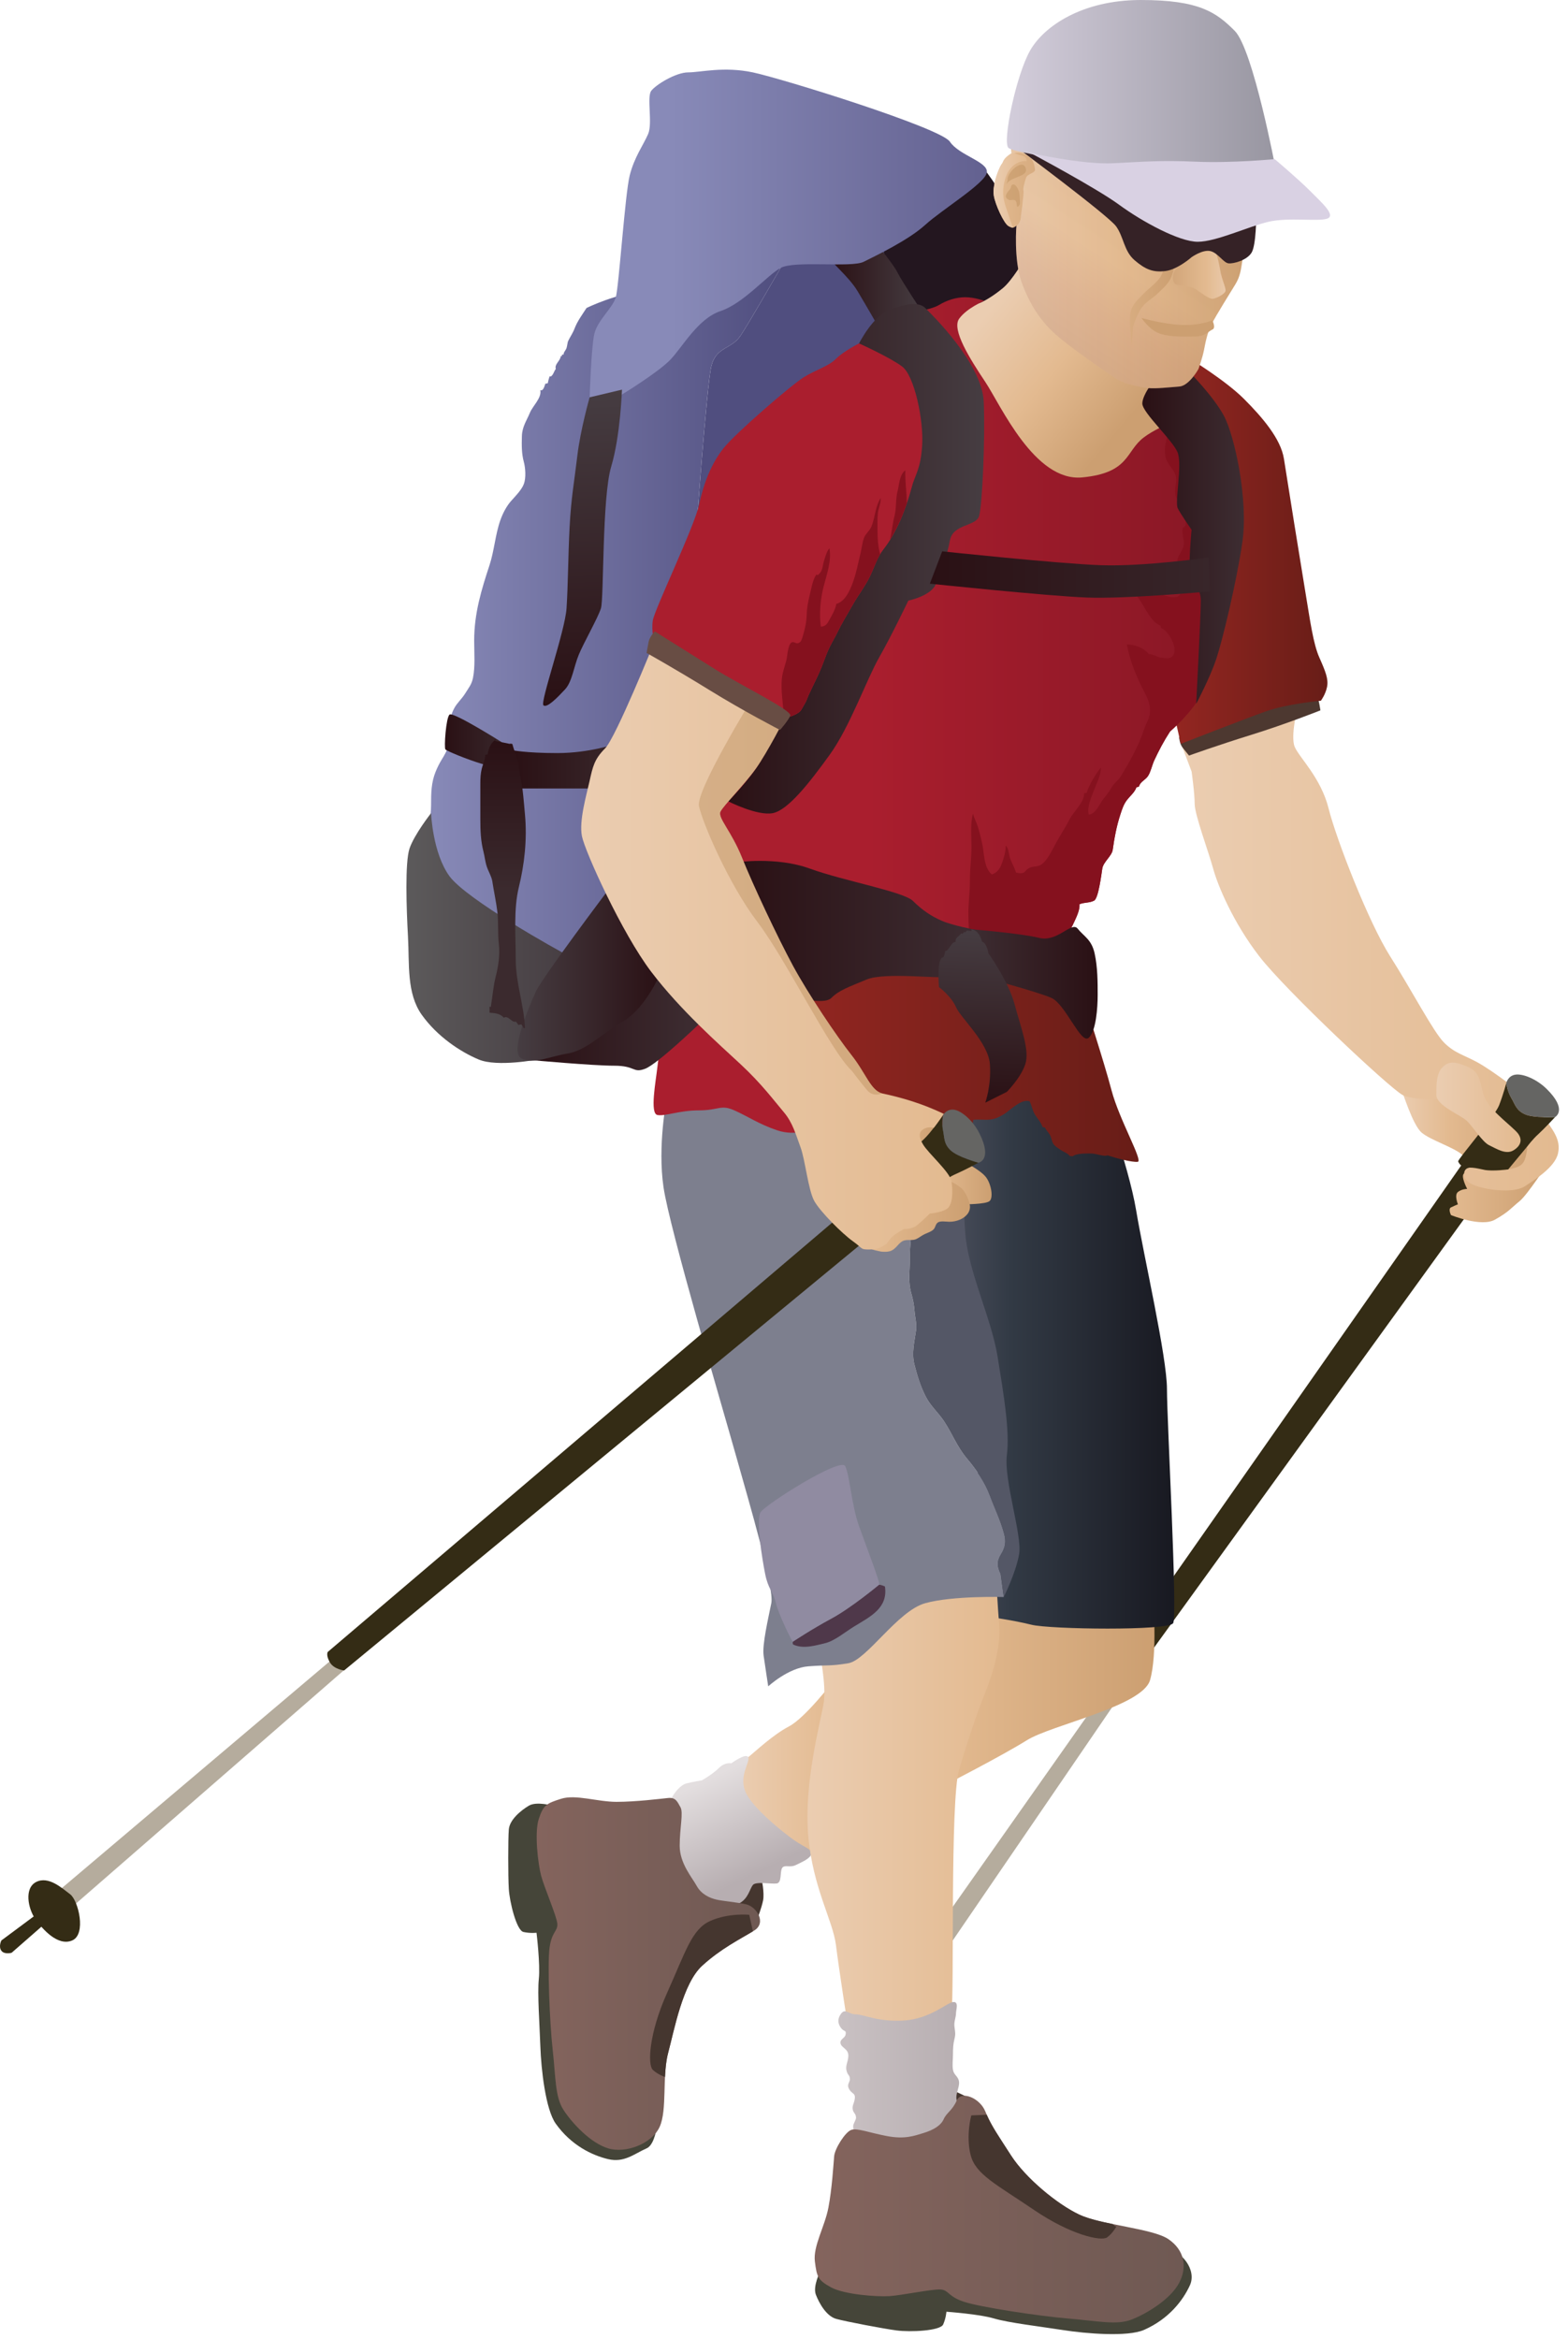 
        <svg xmlns:rdf="http://www.w3.org/1999/02/22-rdf-syntax-ns#" xmlns="http://www.w3.org/2000/svg" xmlns:cc="http://creativecommons.org/ns#" xmlns:xlink="http://www.w3.org/1999/xlink" xmlns:dc="http://purl.org/dc/elements/1.1/" x="0px" y="0px" width="336" height="501" viewBox="0 0 336 501" xml:space="preserve">
            <title>Hiker: overnight</title>
            <desc xmlns:ian_image_library="https://ian.umces.edu/media-library/">
                <ian_image_library:title>Hiker: overnight</ian_image_library:title>
                <ian_image_library:descr>Illustration of a hiker with an overnight pack and trekking poles.</ian_image_library:descr>
                <ian_image_library:scene>
                    <ian_image_library:contains>recreation, outdoors, hiker, hike, hiking, walking, trek, trekking, travel, backpack, backpacking, human, person, people, man, male</ian_image_library:contains>
                    <ian_image_library:when>2012-02-15</ian_image_library:when>
                </ian_image_library:scene>
            </desc>
            
<defs>
</defs>
<path fill="#342C15" d="M7.99,409.952l-7.697,5.718c0,0-0.66,1.319,0,2.2c0.66,0.88,2.199,0.439,2.199,0.439l7.038-6.157
	L7.99,409.952z"/>
<path fill="#B5AC9D" d="M71.99,354.75l-60.041,50.804c0,0-0.44,0.881,0.66,1.979c1.1,1.1,2.419,1.32,2.419,1.32l59.381-51.685
	L71.99,354.75z"/>
<path fill="#342C15" d="M7.771,403.133c2.639-1.319,5.498,1.319,7.258,2.64c1.76,1.319,3.52,8.577,0.44,9.896
	c-3.079,1.319-6.377-2.42-7.917-4.618S5.131,404.453,7.771,403.133z"/>
<path fill="#B5AC9D" d="M236.193,362.984l-43.686,62.021c0,0-0.197,0.928,1.098,1.688c1.294,0.759,2.579,0.644,2.579,0.644
	l42.855-62.682L236.193,362.984z"/>
<path fill="#342C15" d="M313.496,249.114L234.25,362.27c0,0-0.25,0.723,0.943,1.946c1.197,1.222,3.304,0.893,3.304,0.893
	l80.906-111.835l-4.087-2.877L313.496,249.114z"/>
<linearGradient id="ian_symbols_515c5e8877733284d9b7c5b60df6b31a" gradientUnits="userSpaceOnUse" x1="310.635" y1="255.611" x2="331.546" y2="255.611">
	<stop  offset="0" style="stop-color:#E3BA90"/>
	<stop  offset="1" style="stop-color:#CC9F71"/>
</linearGradient>
<path fill="url(#ian_symbols_515c5e8877733284d9b7c5b60df6b31a)" d="M331.546,249.402c0,0-4.288,6.598-5.938,7.917c-1.649,1.319-2.31,2.309-5.278,3.958
	c-2.97,1.649-9.402-0.99-9.402-0.99s-0.66-1.319,0-1.649c0.659-0.33,1.484-0.66,1.484-0.66s-0.825-1.979,0-2.639
	s1.979-0.66,1.979-0.66s-1.484-2.804-0.66-3.299c0.825-0.495,3.959,0.66,3.959,0.66l7.918-0.33L331.546,249.402z"/>
<linearGradient id="ian_symbols_914b6096ad1b1b24d520294ad014aebf" gradientUnits="userSpaceOnUse" x1="300.206" y1="242.474" x2="329.401" y2="242.474">
	<stop  offset="0" style="stop-color:#EBCDB1"/>
	<stop  offset="0.345" style="stop-color:#E3BA90"/>
	<stop  offset="1" style="stop-color:#CC9F71"/>
</linearGradient>
<path fill="url(#ian_symbols_914b6096ad1b1b24d520294ad014aebf)" d="M300.206,233.237c0.33,0.495,2.474,7.752,4.453,9.402s6.928,3.134,8.742,4.784
	s5.114,4.783,5.114,4.783l9.401-1.154l1.484-5.773l-13.855-12.536L300.206,233.237z"/>
<linearGradient id="ian_symbols_15b5d2ade87d30e4b512529b8daffb23" gradientUnits="userSpaceOnUse" x1="253.392" y1="203.217" x2="334.001" y2="203.217">
	<stop  offset="0" style="stop-color:#EBCDB1"/>
	<stop  offset="1" style="stop-color:#E3BA90"/>
</linearGradient>
<path fill="url(#ian_symbols_15b5d2ade87d30e4b512529b8daffb23)" d="M278.103,151.422c0,0-1.649,6.268-0.659,8.577c0.989,2.31,5.608,6.598,7.258,13.196
	c1.649,6.598,8.577,24.412,13.195,31.67c4.619,7.258,9.237,16.165,11.547,18.474c2.309,2.309,4.288,2.639,7.258,4.289
	c2.969,1.649,10.886,7.258,13.525,10.887c2.639,3.629,4.289,5.608,3.629,8.577c-0.66,2.969-5.058,5.664-7.037,6.983
	c-1.979,1.319-5.994,0.988-8.248,0.549s-5.004-1.264-4.839-3.244c0.109-1.314,1.319-1.649,3.629-0.99
	c2.31,0.66,5.608,0.33,7.588-0.33s1.979-2.309,2.31-3.959c0.329-1.649-11.547-10.886-11.547-10.886s-12.206,0.989-15.175-0.66
	c-2.97-1.649-25.072-22.433-30.681-29.69s-8.907-15.175-9.896-18.804c-0.99-3.629-3.959-11.546-3.959-13.855
	c0-2.31-0.66-6.928-0.66-6.928l-1.948-5.161L278.103,151.422z"/>
<path fill="#342C15" d="M312.468,248.797c-0.165-0.439,7.852-9.628,8.771-12.035c0.919-2.407,1.527-4.708,1.527-4.708
	s0.257,1.771,1.068,3.121c0.811,1.35,1.03,2.669,2.949,3.523c1.919,0.853,6.473,0.573,6.473,0.573s-2.379,2.559-3.621,3.681
	s-2.274,2.522-2.274,2.522l-4.171,5.027c0,0-3.299,0.439-5.059,0.109c-0.88-0.165-3.08-0.77-3.958-0.33
	C313.018,249.787,312.633,249.237,312.468,248.797z"/>
<linearGradient id="ian_symbols_7093bac4625c81a4d5ec12bb271b638c" gradientUnits="userSpaceOnUse" x1="307.794" y1="237.2" x2="325.835" y2="237.2">
	<stop  offset="0" style="stop-color:#EBCDB1"/>
	<stop  offset="1" style="stop-color:#E3BA90"/>
</linearGradient>
<path fill="url(#ian_symbols_7093bac4625c81a4d5ec12bb271b638c)" d="M307.794,234.556c0,2.31,5.278,4.289,6.598,5.608c1.319,1.32,3.299,4.509,4.729,5.169
	c1.429,0.66,3.518,2.089,5.167,1.099s1.979-2.309,0.99-3.629c-0.99-1.319-5.608-4.619-6.928-7.258
	c-1.32-2.639-0.66-5.608-3.629-6.928c-2.97-1.32-4.289-1.32-5.608,0S307.794,232.247,307.794,234.556z"/>
<path fill="#656563" d="M331.433,233.271c-2.179-2.145-5.057-3.272-6.633-3.076c-1.716,0.215-2.034,1.86-2.034,1.86
	s0.257,1.771,1.068,3.121c0.811,1.35,1.03,2.669,2.949,3.523c1.919,0.853,6.473,0.573,6.473,0.573S335.99,237.755,331.433,233.271z"
	/>
<path fill="#4D3830" d="M252.662,157.914c0,0,0.107,1.402,0.729,2.204c0.624,0.803,1.399,1.735,1.399,1.735
	s5.761-2.087,13.331-4.439c7.575-2.354,14.823-5.246,14.823-5.246s-0.319-2.373-0.813-3.325c-0.495-0.951-10.873,3.426-16.246,5.064
	C260.516,155.543,252.662,157.914,252.662,157.914z"/>
<linearGradient id="ian_symbols_d423580a127b980411e55654e3f5c081" gradientUnits="userSpaceOnUse" x1="251.052" y1="118.103" x2="284.455" y2="118.103">
	<stop  offset="0" style="stop-color:#942621"/>
	<stop  offset="1" style="stop-color:#681D17"/>
</linearGradient>
<path fill="url(#ian_symbols_d423580a127b980411e55654e3f5c081)" d="M255.01,76.866c0,0,7.588,4.619,11.547,8.577c3.959,3.959,7.917,8.578,8.577,12.866
	s3.629,22.763,4.618,28.701c0.99,5.938,1.649,10.886,2.97,13.855c1.319,2.969,1.979,4.619,1.649,6.268s-1.319,2.969-1.319,2.969
	s-7.258,0.66-11.877,2.309c-4.618,1.649-18.145,6.928-18.145,6.928l-1.649-7.258l6.269-29.69l-3.299-30.021l-3.299-12.536
	L255.01,76.866z"/>
<path fill="#23161F" d="M211.464,36.948c0,0,1.979,2.639,3.299,4.948c1.319,2.31,4.948,7.588,4.948,7.588s0.484,13.049-3.299,14.845
	s-17.814,6.268-17.814,6.268l-10.887-18.474L211.464,36.948z"/>
<linearGradient id="ian_symbols_2e0d913936f82f74b57594d112ad0d60" gradientUnits="userSpaceOnUse" x1="209.662" y1="69.173" x2="238.693" y2="93.586">
	<stop  offset="0" style="stop-color:#EBCDB1"/>
	<stop  offset="0.497" style="stop-color:#E3BA90"/>
	<stop  offset="1" style="stop-color:#CC9F71"/>
</linearGradient>
<path fill="url(#ian_symbols_2e0d913936f82f74b57594d112ad0d60)" d="M210.145,64.825c0.989-0.44,2.804-1.485,4.783-3.134s4.453-5.938,4.453-5.938l30.351,22.763
	c0,0-4.948,5.608-3.299,9.237s5.113,4.948,5.113,4.948l-13.03,12.536c0,0-16.165-2.639-17.155-1.979
	c-0.989,0.66-19.134-29.361-19.134-29.361l1.979-7.587C204.206,66.309,209.154,65.265,210.145,64.825z"/>
<path fill="#504E7F" d="M167.258,57.402c0,0-6.598,11.546-8.577,14.516c-1.979,2.969-5.278,2.309-6.269,6.598
	c-0.989,4.289-3.299,36.289-3.299,36.289l42.557-43.546l-2.639-20.124l-21.443,2.639L167.258,57.402"/>
<linearGradient id="ian_symbols_18dcafad7e73c4e431ef158acf65f4ce" gradientUnits="userSpaceOnUse" x1="177.797" y1="61.196" x2="197.938" y2="61.196">
	<stop  offset="0" style="stop-color:#2A1014"/>
	<stop  offset="1" style="stop-color:#463D42"/>
</linearGradient>
<path fill="url(#ian_symbols_18dcafad7e73c4e431ef158acf65f4ce)" d="M177.814,55.093c-0.33,0.66,3.959,3.958,5.938,7.257c1.979,3.299,4.619,7.918,4.619,7.918
	l9.566-2.969c0,0-4.618-6.928-5.607-8.907c-0.99-1.979-4.619-6.268-4.619-6.268L177.814,55.093z"/>
<path fill="#45362F" d="M163.188,402.364c0,0,0.66,3.08,0.33,4.729s-1.209,3.849-1.209,3.849l-6.269-2.089
	c0,0,2.419-3.079,3.188-4.398C160,403.134,163.188,402.364,163.188,402.364z"/>
<path fill="#45362F" d="M199.094,447.43c0,0,3.138-0.273,4.733,0.259s3.669,1.678,3.669,1.678l-2.85,5.96
	c0,0-2.755-2.782-3.969-3.709C199.464,450.69,199.094,447.43,199.094,447.43z"/>
<linearGradient id="ian_symbols_5827ea23f13b0d74d9c99dc3c8af6c97" gradientUnits="userSpaceOnUse" x1="158.572" y1="378.803" x2="178.474" y2="378.803">
	<stop  offset="0" style="stop-color:#EBCDB1"/>
	<stop  offset="1" style="stop-color:#E3BA90"/>
</linearGradient>
<path fill="url(#ian_symbols_5827ea23f13b0d74d9c99dc3c8af6c97)" d="M160.33,376.412c1.649-1.319,5.278-4.783,8.742-6.598s9.401-9.567,9.401-9.567l-2.144,35.299
	l-3.629,1.814c0,0-11.052-5.938-13.031-9.566S158.681,377.732,160.33,376.412z"/>
<path fill="#342C15" d="M189.883,430.073l-5.794,7.209c0,0-0.295,1.392,0.535,2.054c0.829,0.66,2.159-0.126,2.159-0.126l5.072-7.459
	L189.883,430.073z"/>
<linearGradient id="ian_symbols_4c958063af6b51f4258e74cbd2f235b9" gradientUnits="userSpaceOnUse" x1="202.557" y1="362.391" x2="247.387" y2="362.391">
	<stop  offset="0" style="stop-color:#E3BA90"/>
	<stop  offset="1" style="stop-color:#CC9F71"/>
</linearGradient>
<path fill="url(#ian_symbols_4c958063af6b51f4258e74cbd2f235b9)" d="M247.093,342.432c0,0,0.989,11.877-0.66,17.485c-1.649,5.607-21.113,9.566-26.392,12.865
	s-17.484,9.567-17.484,9.567l8.577-38.598L247.093,342.432z"/>
<linearGradient id="ian_symbols_4e37b77e39a0325429cf57e19a5e972d" gradientUnits="userSpaceOnUse" x1="150.928" y1="381.451" x2="160.825" y2="401.905">
	<stop  offset="0" style="stop-color:#E3DEDF"/>
	<stop  offset="1" style="stop-color:#B7AEB1"/>
</linearGradient>
<path fill="url(#ian_symbols_4e37b77e39a0325429cf57e19a5e972d)" d="M143.835,385.319c0.66-1.319,1.979-2.969,3.299-3.299s3.299-0.66,3.299-0.66s2.31-1.319,3.629-2.639
	s2.64-0.989,2.64-0.989s3.134-2.31,3.629-1.32c0.494,0.99-1.979,3.794-0.66,7.258s8.412,9.072,10.557,10.557s3.959,1.979,3.629,2.97
	c-0.33,0.989-1.979,1.649-3.299,2.309c-1.319,0.66-2.475-0.165-2.969,0.66c-0.495,0.824,0,3.134-1.155,3.299
	c-1.154,0.165-4.453-0.495-5.113,0.33c-0.659,0.824-0.989,2.969-2.969,3.959c-1.979,0.989-6.269-0.33-6.269-0.33l-8.907-9.897
	C143.175,397.525,143.175,386.638,143.835,385.319z"/>
<path fill="#454539" d="M118.433,386.803c0,0-3.464-0.989-5.114,0c-1.649,0.99-4.124,2.97-4.289,5.114
	c-0.165,2.144-0.165,9.896,0,12.7c0.165,2.805,1.649,8.907,3.134,9.237c1.484,0.33,2.804,0.165,2.804,0.165s0.825,6.763,0.495,9.896
	c-0.33,3.135,0.165,9.732,0.33,14.516c0.165,4.784,1.108,13.428,3.299,16.495c3.299,4.618,7.752,6.763,11.217,7.588
	c3.464,0.824,5.607-1.155,8.247-2.31c2.639-1.154,2.639-9.567,2.639-9.567L118.433,386.803z"/>
<linearGradient id="ian_symbols_508e6b2ea3da24b4d9e2823e288bab57" gradientUnits="userSpaceOnUse" x1="115.006" y1="422.761" x2="162.865" y2="422.761">
	<stop  offset="0" style="stop-color:#84645D"/>
	<stop  offset="1" style="stop-color:#6F5953"/>
</linearGradient>
<path fill="url(#ian_symbols_508e6b2ea3da24b4d9e2823e288bab57)" d="M145.814,387.133c-0.66-1.154-0.99-2.145-2.64-1.979s-6.928,0.825-11.051,0.825
	c-4.124,0-8.743-1.649-11.876-0.66c-3.134,0.99-3.794,1.319-4.784,4.289c-0.99,2.969-0.165,9.731,0.495,12.206
	c0.66,2.475,3.299,8.577,3.464,10.227c0.165,1.649-1.155,1.649-1.65,5.113c-0.495,3.464,0,16,0.66,21.938
	c0.66,5.938,0.495,10.062,2.309,12.866c1.814,2.804,5.773,7.093,9.567,8.247c3.793,1.154,9.401-0.989,11.051-4.618
	s0.495-10.887,1.814-15.835c1.32-4.949,3.135-14.846,7.258-18.64c4.124-3.794,8.577-5.938,11.217-7.588
	c2.639-1.649,0.495-5.113-1.814-5.607c-2.31-0.495-4.783-0.66-6.269-0.99c-1.484-0.33-3.299-1.154-4.288-2.969
	c-0.99-1.814-3.629-4.784-3.629-8.577C145.649,391.587,146.475,388.289,145.814,387.133z"/>
<linearGradient id="ian_symbols_e14262ca99c3de34e926256025348471" gradientUnits="userSpaceOnUse" x1="202.887" y1="290.721" x2="251.628" y2="290.721">
	<stop  offset="0" style="stop-color:#4A4E5C"/>
	<stop  offset="0.279" style="stop-color:#323A45"/>
	<stop  offset="0.994" style="stop-color:#181921"/>
</linearGradient>
<path fill="url(#ian_symbols_e14262ca99c3de34e926256025348471)" d="M212.123,346.391c0,0,4.949,0.66,8.908,1.649c3.958,0.99,29.36,1.32,30.35-0.33
	c0.99-1.649-1.319-43.216-1.319-50.144c0-6.928-4.948-28.371-6.598-38.268c-1.649-9.896-7.918-26.721-7.918-26.721l-32.659,4.618
	L212.123,346.391z"/>
<path fill="#342C15" d="M188.02,423.762c2.142-1.874,5.452-0.105,7.416,0.697c1.964,0.806,5.371,7.15,2.816,9.132
	c-2.554,1.98-6.541-0.708-8.513-2.385C187.768,429.528,185.877,425.636,188.02,423.762z"/>
<linearGradient id="ian_symbols_4af4c0f1b34f84b441e062b2f18bfa6a" gradientUnits="userSpaceOnUse" x1="173.025" y1="386.148" x2="214.153" y2="386.148">
	<stop  offset="0" style="stop-color:#EBCDB1"/>
	<stop  offset="1" style="stop-color:#E3BA90"/>
</linearGradient>
<path fill="url(#ian_symbols_4af4c0f1b34f84b441e062b2f18bfa6a)" d="M175.505,353.319c0,0,1.649,7.588,0.99,11.547c-0.66,3.959-4.289,17.154-3.3,28.371
	c0.99,11.216,5.278,18.145,5.938,23.423s2.31,15.835,2.31,15.835l11.876,1.979c0,0,9.895,0.329,10.557-3.3
	s-0.33-45.525,1.649-52.123c1.979-6.599,3.629-11.547,5.608-16.495s3.299-10.227,2.969-14.516
	c-0.329-4.288-0.659-10.227-0.659-10.227l-20.784,1.979L175.505,353.319z"/>
<linearGradient id="ian_symbols_4664ea488bce7514ad2daf33a70f8432" gradientUnits="userSpaceOnUse" x1="179.65" y1="444.616" x2="205.856" y2="444.616">
	<stop  offset="0" style="stop-color:#C9C1C3"/>
	<stop  offset="1" style="stop-color:#B7AEB1"/>
</linearGradient>
<path fill="url(#ian_symbols_4664ea488bce7514ad2daf33a70f8432)" d="M205.855,450.968c-2.056-1.349,0.032-3.677-0.396-5.287c-0.268-1.001-1.064-1.214-1.252-2.302
	c-0.178-1.029-0.001-2.251-0.001-3.298c0-1.212,0.046-2.231,0.319-3.308c0.284-1.105,0.138-1.527,0.003-2.622
	c-0.141-1.141,0.331-1.939,0.335-2.978c0.003-0.662,0.662-2.474-0.657-2.309s-4.948,3.629-10.557,3.958
	c-5.608,0.33-8.577-1.319-10.227-1.319s-2.31-1.484-3.299,0c-0.732,1.099-0.539,2.028,0.066,2.878
	c0.674,0.943,1.23,0.384,1.001,1.493c-0.135,0.656-1.045,0.91-1.091,1.559c-0.091,1.252,1.755,1.294,1.689,2.994
	c-0.056,1.435-0.807,2.107-0.265,3.53c0.244,0.637,0.567,0.572,0.593,1.42c0.02,0.597-0.631,1.1-0.279,1.896
	c0.657,1.487,1.674,0.871,1.254,2.705c-0.149,0.654-0.532,1.206-0.346,1.995c0.168,0.712,0.651,0.76,0.69,1.651
	c0.02,0.418-0.571,1.293-0.602,1.705c-0.061,0.834,0.246,1.431,0.257,2.235c0,0,7.588,3.629,14.516,2.64
	S205.855,450.968,205.855,450.968z"/>
<path fill="#454539" d="M175.785,486.519c0,0-1.656,3.21-0.959,5.022s2.246,4.627,4.395,5.205c2.149,0.577,10.03,2.083,12.91,2.464
	c2.883,0.383,9.366,0.108,9.979-1.284c0.613-1.396,0.693-2.724,0.693-2.724s7.03,0.502,10.153,1.435
	c3.125,0.932,9.924,1.726,14.818,2.492c4.895,0.766,13.858,1.517,17.388-0.04c5.313-2.344,8.329-6.303,9.816-9.545
	c1.488-3.243-1.619-7.565-5.907-8.226C246.209,480.878,175.785,486.519,175.785,486.519z"/>
<linearGradient id="ian_symbols_39c703092db86c5471b009868342f106" gradientUnits="userSpaceOnUse" x1="174.57" y1="473.219" x2="253.645" y2="473.219">
	<stop  offset="0" style="stop-color:#84645D"/>
	<stop  offset="1" style="stop-color:#6F5953"/>
</linearGradient>
<path fill="url(#ian_symbols_39c703092db86c5471b009868342f106)" d="M182.433,456.247c-1.299,0.424-3.544,3.996-3.686,5.648c-0.142,1.653-0.461,6.965-1.234,11.016
	c-0.773,4.052-3.315,8.268-2.896,11.538c0.419,3.271,0.63,3.982,3.462,5.53c2.834,1.549,9.862,2.052,12.502,1.883
	c2.639-0.168,9.339-1.576,11.046-1.419c1.709,0.159,1.462,1.455,4.89,2.613c3.429,1.158,16.267,3.104,22.426,3.608
	c6.16,0.504,10.321,1.466,13.514,0.228c3.19-1.236,8.292-4.295,10.178-7.796c1.884-3.503,1.141-7.104-2.241-9.427
	c-3.379-2.324-14.352-3.021-19.134-5.278c-4.784-2.257-11.511-7.86-14.596-12.646c-3.082-4.788-4.346-6.544-5.528-9.456
	c-1.183-2.911-5.187-4.514-6.124-2.341c-0.936,2.173-2.17,2.597-2.783,3.99c-0.613,1.396-2.258,2.351-4.289,2.969
	c-2.03,0.621-4.062,1.396-7.917,0.659C186.163,456.83,183.729,455.823,182.433,456.247z"/>
<path fill="#7D7F8E" d="M142.846,235.546c0,0-1.979,9.897-0.66,18.804s12.536,46.845,15.505,57.402
	c2.97,10.557,8.248,28.371,7.588,31.67s-1.979,8.907-1.649,11.216c0.33,2.31,0.989,6.599,0.989,6.599s4.289-3.959,8.577-4.289
	c4.289-0.33,4.619,0,8.578-0.659c3.958-0.66,10.557-11.217,16.494-12.866c5.938-1.649,16.825-1.319,16.825-1.319l-0.66-4.949
	c-0.737-1.547-0.868-2.671,0.083-4.206c0.933-1.508,1.115-2.694,0.649-4.443c-0.754-2.828-2.071-5.532-3.052-8.166
	c-1.049-2.824-2.918-5.535-4.931-7.917c-2.109-2.502-3.113-5.285-4.873-7.942c-1.277-1.927-2.931-3.294-3.959-5.345
	c-1.152-2.298-1.773-4.36-2.41-6.844c-0.624-2.433,0.008-4.857,0.347-7.26c0.204-1.446-0.227-2.867-0.328-4.288
	c-0.091-1.265-0.314-2.388-0.671-3.636c-0.76-2.681-0.3-4.891-0.319-7.58c-0.021-2.785,0.355-5.333,0.658-7.919
	c0.298-2.531,1.046-4.752,1.338-7.256c0.311-2.662,1.278-4.888,1.303-7.587l0.66-11.217H142.846z"/>
<path fill="#545766" d="M198.928,235.546l-0.66,11.217c-0.024,2.7-0.992,4.925-1.303,7.587c-0.292,2.504-1.04,4.726-1.338,7.256
	c-0.303,2.586-0.679,5.134-0.658,7.919c0.02,2.689-0.44,4.899,0.319,7.58c0.356,1.249,0.58,2.371,0.671,3.636
	c0.102,1.42,0.532,2.842,0.328,4.288c-0.339,2.403-0.971,4.827-0.347,7.26c0.637,2.484,1.258,4.546,2.41,6.844
	c1.028,2.051,2.682,3.418,3.959,5.345c1.76,2.657,2.764,5.44,4.873,7.942c2.013,2.382,3.882,5.093,4.931,7.917
	c0.98,2.634,2.298,5.338,3.052,8.166c0.466,1.749,0.283,2.936-0.649,4.443c-0.951,1.535-0.82,2.659-0.083,4.206l0.66,4.949
	c0,0,2.639-5.278,3.299-9.237s-3.299-15.835-2.64-21.113c0.66-5.279-0.659-12.866-1.979-21.114
	c-1.32-8.248-6.269-18.144-6.929-26.392c-0.659-8.248-0.329-30.021-0.659-29.031C205.855,236.206,198.928,235.546,198.928,235.546z"
	/>
<linearGradient id="ian_symbols_edfb7e4f329d4274a510ad559366d150" gradientUnits="userSpaceOnUse" x1="196.041" y1="243.031" x2="200.866" y2="243.031">
	<stop  offset="0" style="stop-color:#D7AC80"/>
	<stop  offset="1" style="stop-color:#CC9F71"/>
</linearGradient>
<polygon fill="url(#ian_symbols_edfb7e4f329d4274a510ad559366d150)" points="197.072,241.195 200.866,241.113 199.505,244.165 196.041,244.948 "/>
<path fill="#4F384A" d="M169.896,351.669c-0.062,0.212-0.042,0.412,0.058,0.602c2.148,1.036,4.836,0.199,6.86-0.28
	c2.053-0.486,4.362-2.456,6.278-3.62c3.51-2.13,7.211-3.937,6.541-8.52c-0.428-0.211-0.807-0.33-1.263-0.388
	c0,0-5.938,4.948-10.227,7.258C173.855,349.031,169.896,351.669,169.896,351.669z"/>
<linearGradient id="ian_symbols_32db48ced48ced14cd158fe18dcca0cc" gradientUnits="userSpaceOnUse" x1="201.018" y1="253.471" x2="212.482" y2="253.471">
	<stop  offset="0" style="stop-color:#E3BA90"/>
	<stop  offset="1" style="stop-color:#CC9F71"/>
</linearGradient>
<path fill="url(#ian_symbols_32db48ced48ced14cd158fe18dcca0cc)" d="M206.735,248.962c0,0,3.52,1.76,4.619,3.299c1.099,1.539,1.54,4.398,0.659,5.058
	c-0.88,0.66-5.278,0.66-5.278,0.66l-5.718-6.159L206.735,248.962z"/>
<path fill="#908BA1" d="M169.896,351.669c-0.062,0.212-2.969-5.608-3.629-8.247c-0.659-2.64-1.649-2.97-2.309-6.269
	c-0.66-3.299-1.979-11.546-0.99-13.195c0.99-1.649,17.155-11.877,18.145-9.897s1.319,8.248,2.969,12.866
	c1.649,4.619,4.745,12.594,4.289,12.536c0,0-5.938,4.948-10.227,7.258C173.855,349.031,169.896,351.669,169.896,351.669z"/>
<linearGradient id="ian_symbols_78b33028715524c47df4dea1cf255f64" gradientUnits="userSpaceOnUse" x1="150.102" y1="132.619" x2="261.292" y2="132.619">
	<stop  offset="0.321" style="stop-color:#AA1E2E"/>
	<stop  offset="1" style="stop-color:#881725"/>
</linearGradient>
<path fill="url(#ian_symbols_78b33028715524c47df4dea1cf255f64)" d="M196.618,66.639c0,0,2.97-0.33,4.619-1.32s3.629-1.649,5.607-1.649c1.979,0,4.07,0.77,4.07,0.77
	s-3.74,1.539-5.39,3.849c-1.649,2.309,2.31,8.577,5.608,13.525c3.299,4.949,10.557,21.443,20.783,20.454
	c10.228-0.989,9.237-5.608,13.196-8.577S256,88.742,256,88.742s5.608,27.381,5.278,34.309s-2.31,22.103-3.959,25.732
	s-6.598,7.917-6.598,7.917c-1.323,2.028-2.398,4.072-3.381,6.187c-0.474,1.02-0.706,2.325-1.312,3.307
	c-0.542,0.881-1.734,1.25-1.971,2.319c-0.176,0.042-0.354,0.085-0.53,0.127c-0.407,1.116-1.232,1.719-1.971,2.649
	c-0.782,0.986-1.097,2.022-1.468,3.151c-0.811,2.464-1.282,4.958-1.648,7.589c-0.187,1.345-2.018,2.603-2.235,4.032
	c-0.197,1.289-0.823,6.345-1.741,6.853c-0.995,0.551-2.145,0.333-3.15,0.793c0.131,1.368-0.894,3.241-1.458,4.479
	c-0.54,1.186-1.758,2.246-2.228,3.38l-68.948-7.588l-8.578-25.402L196.618,66.639z"/>
<path fill="#AA1E2E" d="M143.505,209.484c0,0-2.31,16.165-2.639,19.134c-0.33,2.969-1.649,9.897,0,10.227
	c1.649,0.33,4.618-0.99,8.907-0.99c4.288,0,4.618-1.32,7.587,0c2.97,1.319,5.278,2.969,9.237,4.289
	c3.959,1.319,7.588-0.33,7.588-0.33L143.505,209.484z"/>
<linearGradient id="ian_symbols_001c280f520a28443d2773ab4c111c4f" gradientUnits="userSpaceOnUse" x1="186.502" y1="260.607" x2="207.855" y2="260.607">
	<stop  offset="0" style="stop-color:#E3BA90"/>
	<stop  offset="1" style="stop-color:#CC9F71"/>
</linearGradient>
<path fill="url(#ian_symbols_001c280f520a28443d2773ab4c111c4f)" d="M186.502,267.437c0.405,0.314,1.542,0.491,2.029,0.611c0.692,0.17,1.812,0.144,2.424-0.117
	c1.278-0.545,1.682-2.023,3.024-2.253c0.802-0.138,1.649,0.076,2.376-0.264c0.588-0.275,1.177-0.764,1.803-1.057
	c0.62-0.29,1.233-0.466,1.759-0.879c0.575-0.45,0.476-1.188,1.042-1.599c0.538-0.393,1.796-0.165,2.478-0.161
	c0.79,0.005,1.524-0.151,2.205-0.433c1.257-0.521,2.374-1.586,2.193-3.085c-0.129-1.065-0.918-2.789-1.705-3.573
	c-0.399-0.399-3.323-2.536-3.133-1.045L186.502,267.437z"/>
<linearGradient id="ian_symbols_8ae321f75ef4fee41d00fca51e5b824b" gradientUnits="userSpaceOnUse" x1="156.041" y1="119.707" x2="210.892" y2="119.707">
	<stop  offset="0" style="stop-color:#2A1014"/>
	<stop  offset="1" style="stop-color:#463D42"/>
</linearGradient>
<path fill="url(#ian_symbols_8ae321f75ef4fee41d00fca51e5b824b)" d="M167.917,153.731c1.054,0,2.781-0.623,3.555-1.386c0.245-0.242,0.786-1.336,1-1.664
	c0.353-0.544,0.53-1.223,0.807-1.823c0.904-1.969,1.951-3.95,2.795-6.031c0.458-1.128,0.882-2.42,1.411-3.611
	c0.58-1.305,1.335-2.499,1.915-3.693c1.018-2.097,2.238-4.091,3.446-6.194c1.11-1.933,2.537-3.799,3.473-5.691
	c0.992-2.007,1.617-4.236,2.96-5.947c2.902-3.691,4.775-8.579,6.021-13.131c0.825-3.017,0.33-3.942,0.66-9.22
	c0.329-5.278-2.31-13.855-4.949-15.835c-2.639-1.979-7.258-3.629-7.258-3.629l0.33-2.309c0,0,2.97-5.938,6.599-7.258
	c3.629-1.32,6.268-1.649,7.587-0.33c1.32,1.32,12.206,11.876,12.536,20.124c0.33,8.247-0.33,22.103-0.989,24.412
	c-0.66,2.31-5.608,1.649-6.269,5.278c-0.659,3.629-1.979,6.598-2.969,9.237s-5.938,3.629-5.938,3.629s-3.629,7.587-6.268,12.206
	c-2.64,4.619-6.269,14.845-10.557,20.783c-4.289,5.938-8.907,11.876-12.206,12.536c-3.299,0.66-9.567-2.529-9.567-2.529
	s4.619-4.619,6.928-8.577C165.278,159.12,167.917,153.731,167.917,153.731"/>
<path fill="#85111E" d="M229.856,198.187c0.564-1.238,1.589-3.111,1.458-4.479c1.006-0.46,2.155-0.242,3.15-0.793
	c0.918-0.508,1.544-5.564,1.741-6.853c0.218-1.43,2.049-2.688,2.235-4.032c0.366-2.63,0.838-5.125,1.648-7.589
	c0.371-1.128,0.686-2.165,1.468-3.151c0.738-0.93,1.563-1.533,1.971-2.649c0.177-0.042,0.354-0.085,0.53-0.127
	c0.236-1.069,1.429-1.438,1.971-2.319c0.605-0.981,0.838-2.287,1.312-3.307c0.982-2.115,2.058-4.159,3.381-6.187
	c0,0,4.948-4.289,6.598-7.917s3.629-18.804,3.959-25.732S256,88.742,256,88.742s-2.153,0.616-4.745,1.674
	c-0.193,0.643-0.308,1.31-0.616,1.945c-0.778,1.612-1.201,3.415-0.924,5.304c0.234,1.6,1.503,2.49,2.087,3.852
	c0.688,1.606-0.438,3.289,0.24,5.039c0.588,1.516,1.781,2.651,1.979,4.271c0.056,0.456,0.113,1.238,0.016,1.683
	c-0.073,0.337-0.56,0.447-0.609,0.702c-0.201,1.023,0.174,1.895,0.264,2.911c0.152,1.716-1.545,2.82-1.375,4.231
	c-0.213,0.017-0.444,0.184-0.628,0.214c0.521,0.879,0.552,2.246,0.932,3.223c0.356,0.912,0.983,3.042,0.015,3.811
	c-1.496,1.186-6.133-1.28-7.456-1.977c-0.043-0.177-0.087-0.355-0.129-0.532c-1.426-0.42-2.428-2.236-3.862-2.339
	c0.342,2.27,2.008,4.173,3.192,5.987c0.965,1.476,2.472,4.722,4.299,5.259c0.042,0.178,0.086,0.355,0.129,0.534
	c1.427,0.41,3.795,4.323,2.508,5.934c-0.66,0.826-1.811,0.452-2.564,0.389c-0.785-0.064-2.011-0.912-2.564-0.708
	c-1.035-1.432-3.136-2.071-4.725-2.101c0.589,3.118,1.763,6.245,3.232,9.158c0.868,1.721,1.746,3.085,1.739,5.058
	c-0.005,1.567-0.849,2.636-1.319,4.089c-1.092,3.375-3.102,6.919-4.939,9.939c-0.495,0.813-1.406,1.43-1.904,2.276
	c-0.612,1.039-1.035,1.607-1.832,2.572c-0.828,1.003-1.631,3.32-3.143,3.331c-0.406-1.713,0.612-3.797,1.179-5.318
	c0.588-1.575,1.459-3.064,1.419-4.734c-1.122,1.419-2.494,3.683-3.05,5.413c-0.178,0.048-0.358,0.087-0.54,0.119
	c0.138,1.797-2.323,3.994-3.107,5.543c-0.892,1.761-2.05,3.489-2.978,5.197c-0.723,1.329-1.845,3.852-3.29,4.627
	c-0.874,0.468-1.524,0.102-2.573,0.726c-0.708,0.421-0.589,0.978-1.641,1.021c-0.376,0.015-0.769-0.135-0.98-0.146
	c-0.339-1.031-0.879-1.98-1.24-2.912c-0.364-0.941-0.284-2.286-0.996-2.871c0.08,1.157-0.448,2.848-0.824,3.843
	c-0.428,1.132-0.914,1.891-2.137,2.35c-1.773-1.499-1.616-4.584-2.055-6.548c-0.287-1.286-0.551-2.394-0.925-3.629
	c-0.297-0.978-0.847-1.972-1.062-2.861c-0.619,2.226-0.329,4.803-0.33,7.15c-0.002,2.438-0.349,4.764-0.33,7.258
	c0.016,2.234-0.325,4.551-0.33,6.928c-0.003,0.99,0.057,2.427,0.125,3.737l19.999,2.201
	C228.099,200.433,229.316,199.373,229.856,198.187z"/>
<linearGradient id="ian_symbols_56299260261a90e42d27ab48d43ceec2" gradientUnits="userSpaceOnUse" x1="244.783" y1="115.134" x2="266.552" y2="115.134">
	<stop  offset="0" style="stop-color:#2A1014"/>
	<stop  offset="1" style="stop-color:#3D2D32"/>
</linearGradient>
<path fill="url(#ian_symbols_56299260261a90e42d27ab48d43ceec2)" d="M254.681,79.505c0,0,5.278,5.278,7.587,9.567c2.31,4.289,5.278,18.145,3.959,27.052
	s-4.289,21.113-5.608,25.072c-1.319,3.958-4.288,9.567-4.288,9.567s0.989-19.134,0.989-22.103c0-2.969-1.979-3.299-2.31-5.938
	c-0.329-2.639,0.33-9.237,0.33-9.237s-2.31-3.299-2.969-4.619c-0.66-1.32,0.989-9.237,0-11.876
	c-0.99-2.639-7.588-8.577-7.588-10.557c0-1.979,2.969-5.608,2.969-5.608L254.681,79.505z"/>
<linearGradient id="ian_symbols_432497e836f201e44194442aeef15199" gradientUnits="userSpaceOnUse" x1="199.258" y1="123.073" x2="259.299" y2="123.073">
	<stop  offset="0" style="stop-color:#2A1014"/>
	<stop  offset="1" style="stop-color:#38262A"/>
</linearGradient>
<path fill="url(#ian_symbols_432497e836f201e44194442aeef15199)" d="M201.896,118.103c0,0,24.742,2.639,33.979,2.969c9.237,0.33,23.093-1.649,23.093-1.649l0.33,7.258
	c0,0-17.814,1.649-26.392,1.319c-8.577-0.33-33.649-2.969-33.649-2.969L201.896,118.103z"/>
<linearGradient id="ian_symbols_c35978f188069a844d6b8c83b18440da" gradientUnits="userSpaceOnUse" x1="114.05" y1="217.56" x2="149.773" y2="217.56">
	<stop  offset="0" style="stop-color:#2A1014"/>
	<stop  offset="1" style="stop-color:#3D2D32"/>
</linearGradient>
<path fill="url(#ian_symbols_c35978f188069a844d6b8c83b18440da)" d="M149.773,219.381c0,0-8.907,8.578-11.547,9.567c-2.639,0.99-1.979-0.66-6.598-0.66
	c-4.619,0-17.579-1.183-17.579-1.183l13.62-10.364l12.206-10.886l1.746,2.384L149.773,219.381z"/>
<linearGradient id="ian_symbols_236f5cc776fce7d4fd1433f2f84c311c" gradientUnits="userSpaceOnUse" x1="91.711" y1="134.103" x2="167.258" y2="134.103">
	<stop  offset="0" style="stop-color:#888AB8"/>
	<stop  offset="1" style="stop-color:#504E7F"/>
</linearGradient>
<path fill="url(#ian_symbols_236f5cc776fce7d4fd1433f2f84c311c)" d="M91.711,180.124c0.736-0.955,0.174-2.499,0.313-3.646c0.148-1.227,0.347-2.553,0.347-3.942
	c0-2.758,0.044-4.937,0.99-7.258c0.373-0.916,0.793-1.749,1.329-2.629c0.505-0.832,1.199-1.928,1.318-2.954
	c0.344-2.963-0.068-5.349,1.302-7.934c0.646-1.221,1.646-2.025,2.391-3.241c0.729-1.19,1.358-1.869,1.65-3.291
	c0.501-2.44,0.257-5.373,0.257-7.991c0-5.853,1.555-10.906,3.289-16.175c1.004-3.05,1.244-6.569,2.301-9.575
	c0.549-1.561,1.348-3.078,2.336-4.188c0.861-0.968,2.248-2.358,2.72-3.621c0.499-1.336,0.343-3.458-0.018-4.781
	c-0.47-1.721-0.457-3.567-0.402-5.462c0.06-2.059,1.013-3.308,1.723-5.032c0.589-1.43,2.568-3.19,2.219-4.825
	c0.606,0.262,0.898-0.803,1.07-1.37c0.175-0.05,0.352-0.088,0.532-0.113c0.097-0.504,0.228-0.999,0.395-1.486
	c0.627,0.273,0.958-1.185,1.326-1.573c-0.32-1.031,0.914-1.646,1.063-2.709c0.132-0.114,0.218-0.091,0.258,0.067
	c-0.04-0.158-0.019-0.31,0.064-0.456c0.093-0.003,0.18,0.019,0.258,0.066c0.041-0.623,0.48-0.932,0.657-1.448
	c0.162-0.472,0.174-1.162,0.387-1.593c0.419-0.849,0.976-1.637,1.345-2.613c0.59-1.56,1.648-2.965,2.55-4.37
	c0,0,6.606-3.299,12.874-3.629c6.268-0.33,28.701-4.948,28.701-4.948s-6.598,11.546-8.577,14.516
	c-1.979,2.969-5.278,2.309-6.269,6.598c-0.989,4.289-3.299,36.289-3.299,36.289L128,175.834l4.948,16.495l-14.845,18.474
	L94.351,191.01L91.711,180.124z"/>
<linearGradient id="ian_symbols_74afcab9e105f3c4ed0e7929af251d75" gradientUnits="userSpaceOnUse" x1="87.093" y1="200.943" x2="122.522" y2="200.943">
	<stop  offset="0" style="stop-color:#5C5A5B"/>
	<stop  offset="1" style="stop-color:#463D42"/>
</linearGradient>
<path fill="url(#ian_symbols_74afcab9e105f3c4ed0e7929af251d75)" d="M92.371,174.185c0,0,0.33,8.578,3.959,13.526c3.628,4.949,23.093,15.835,25.731,17.155
	c2.64,1.319-6.928,22.103-6.928,22.103s-8.577,1.649-12.536,0c-3.958-1.649-8.907-4.949-12.206-9.567
	c-3.299-4.619-2.639-10.887-2.969-16.825c-0.33-5.938-0.66-15.835,0.33-18.804C88.742,178.804,92.371,174.185,92.371,174.185z"/>
<linearGradient id="ian_symbols_10948788a3db1b04f19a51d1b8e4ae1e" gradientUnits="userSpaceOnUse" x1="141.622" y1="208.949" x2="110.898" y2="208.949">
	<stop  offset="0" style="stop-color:#2A1014"/>
	<stop  offset="1" style="stop-color:#463D42"/>
</linearGradient>
<path fill="url(#ian_symbols_10948788a3db1b04f19a51d1b8e4ae1e)" d="M133.608,218.721c4.948-2.969,8.014-10.481,8.014-10.481l-11.313-17.56
	c0,0-14.186,18.804-15.505,21.773c-1.32,2.969-5.717,12.958-3.078,14.277c2.639,1.319,5.939-0.39,9.898-1.05
	C125.583,225.021,128.66,221.69,133.608,218.721z"/>
<linearGradient id="ian_symbols_860f91337d9e5d546dd98107456fec7c" gradientUnits="userSpaceOnUse" x1="167.258" y1="227.041" x2="243.976" y2="227.041">
	<stop  offset="0" style="stop-color:#942621"/>
	<stop  offset="1" style="stop-color:#681D17"/>
</linearGradient>
<path fill="url(#ian_symbols_860f91337d9e5d546dd98107456fec7c)" d="M199.917,240.165c0.854,0.911,2.551,0.916,3.886,1.063c0.643,0.071,1.581,0.487,2.382,0.263
	c0.813-0.227,1.3-0.875,2.261-0.715c-0.043-0.246,0.143-0.646,0.099-0.892c1.296-0.152,2.44,0.073,3.572-0.057
	c1.236-0.142,1.857-0.487,2.885-1.074c1.35-0.771,3.854-3.517,5.642-2.82c0.47,0.941,0.561,1.899,1.14,2.837
	c0.524,0.85,1.308,1.664,1.622,2.65c0.177,0.043,0.354,0.086,0.532,0.127c0.234,0.619,0.693,0.917,1.052,1.579
	c0.322,0.594,0.368,1.352,0.735,1.914c0.36,0.55,1.084,0.938,1.584,1.302c0.568,0.412,1.568,0.702,1.888,1.273
	c0.286,0.004,0.356,0.059,0.653,0.083c0.802-0.679,2.951-0.604,4.048-0.604c0.91,0,2.916,0.767,3.391,0.385
	c1.983,0.659,5.297,1.527,6.507,1.396c1.21-0.132-3.959-9.039-5.608-15.307s-5.938-19.464-5.938-19.464l-23.752-8.907l-41.237,1.979
	l21.443,30.681L199.917,240.165z"/>
<linearGradient id="ian_symbols_d0879cab875b6a0489db7ea42247c61a" gradientUnits="userSpaceOnUse" x1="126.351" y1="50.236" x2="211.477" y2="50.236">
	<stop  offset="0.206" style="stop-color:#888AB8"/>
	<stop  offset="1" style="stop-color:#636190"/>
</linearGradient>
<path fill="url(#ian_symbols_d0879cab875b6a0489db7ea42247c61a)" d="M126.351,85.113c0,0,0.33-10.557,0.99-13.526c0.66-2.969,3.958-5.608,4.619-7.917
	c0.659-2.309,1.979-22.103,2.969-26.062c0.989-3.958,2.969-6.598,3.959-8.907c0.989-2.309-0.33-7.917,0.659-9.237
	c0.99-1.32,5.278-3.959,7.918-3.959c2.639,0,7.588-1.319,13.855,0c6.269,1.32,40.247,11.876,42.227,14.845
	c1.979,2.969,8.248,4.289,7.918,6.598s-9.567,7.917-13.196,11.216c-3.629,3.299-10.557,6.598-13.195,7.917
	c-2.64,1.32-14.846-0.33-17.814,1.32c-2.97,1.649-7.918,7.587-12.866,9.237c-4.948,1.649-8.247,7.917-10.887,10.557
	c-2.639,2.639-9.566,6.928-11.216,7.917C130.639,86.103,126.351,85.113,126.351,85.113z"/>
<linearGradient id="ian_symbols_c0e7024f2ddecee4317446645a6d4ace" gradientUnits="userSpaceOnUse" x1="126.007" y1="150.882" x2="123.665" y2="83.8">
	<stop  offset="0" style="stop-color:#2A1014"/>
	<stop  offset="1" style="stop-color:#463D42"/>
</linearGradient>
<path fill="url(#ian_symbols_c0e7024f2ddecee4317446645a6d4ace)" d="M126.351,85.113c0,0-1.979,6.928-2.639,12.536c-0.66,5.608-1.32,8.907-1.65,15.175
	c-0.33,6.268-0.33,12.536-0.66,17.484c-0.33,4.948-5.718,20.124-4.948,20.783c0.77,0.66,3.079-1.759,4.619-3.408
	c1.54-1.649,1.869-4.839,2.969-7.478c1.1-2.639,4.069-7.808,4.729-9.897c0.66-2.089,0.22-23.752,2.199-30.351
	c1.979-6.598,2.31-16.495,2.31-16.495L126.351,85.113z"/>
<linearGradient id="ian_symbols_88e32234f8af1f84e592ef188b6b2705" gradientUnits="userSpaceOnUse" x1="157.69" y1="199.42" x2="208.989" y2="199.42">
	<stop  offset="0" style="stop-color:#2A1014"/>
	<stop  offset="1" style="stop-color:#3D2D32"/>
</linearGradient>
<path fill="url(#ian_symbols_88e32234f8af1f84e592ef188b6b2705)" d="M157.69,184.742c0,0,8.577-1.319,15.835,1.32s20.124,4.948,22.104,6.928s3.959,3.299,6.268,4.289
	c2.31,0.99,7.093,1.897,7.093,1.897s-6.763,9.32-6.763,9.979s-12.536-0.99-16.495,0.66c-3.958,1.649-5.938,2.31-7.587,3.959
	s-8.248-0.33-8.248-0.33L157.69,184.742z"/>
<linearGradient id="ian_symbols_9880941b6e0721b4a57e3bddcb859b26" gradientUnits="userSpaceOnUse" x1="235.217" y1="210.528" x2="208.142" y2="210.528">
	<stop  offset="0" style="stop-color:#2A1014"/>
	<stop  offset="1" style="stop-color:#3D2D32"/>
</linearGradient>
<path fill="url(#ian_symbols_9880941b6e0721b4a57e3bddcb859b26)" d="M208.142,199.066c0,0,10.58,0.851,14.539,1.841c3.958,0.99,6.928-3.629,8.247-1.979
	c1.319,1.65,2.969,2.31,3.629,5.279c0.66,2.969,0.66,6.268,0.66,8.907c0,2.64-0.33,7.918-1.979,9.237
	c-1.649,1.32-4.949-7.258-7.918-8.577c-2.969-1.32-14.186-4.289-14.186-4.289L208.142,199.066z"/>
<linearGradient id="ian_symbols_d1bb78d4aeb51124b52f756ed64cd16a" gradientUnits="userSpaceOnUse" x1="95.339" y1="158.385" x2="107.546" y2="158.385">
	<stop  offset="0" style="stop-color:#2A1014"/>
	<stop  offset="1" style="stop-color:#38262A"/>
</linearGradient>
<path fill="url(#ian_symbols_d1bb78d4aeb51124b52f756ed64cd16a)" d="M96.33,153.072c-0.77,0.66-1.209,7.148-0.88,7.478c0.33,0.33,4.508,2.089,7.808,3.079
	c3.299,0.99,4.289-4.619,4.289-4.619S97.099,152.412,96.33,153.072z"/>
<linearGradient id="ian_symbols_786c54a5cefa30d441dfeaad020261d4" gradientUnits="userSpaceOnUse" x1="109.526" y1="164.124" x2="131.959" y2="164.124">
	<stop  offset="0" style="stop-color:#2A1014"/>
	<stop  offset="1" style="stop-color:#38262A"/>
</linearGradient>
<path fill="url(#ian_symbols_786c54a5cefa30d441dfeaad020261d4)" d="M109.526,160.66c0,0,2.969,0.66,9.897,0.66c6.928,0,12.536-1.979,12.536-1.979l-4.289,9.567h-16.825
	L109.526,160.66z"/>
<path fill="#342C15" d="M195.812,245.773c0,0,1.649-0.99,3.299-2.969s2.97-3.958,2.97-3.958s-0.33,1.759,0,3.299
	c0.329,1.54,0.11,2.859,1.649,4.289c1.538,1.429,5.938,2.639,5.938,2.639s-3.079,1.649-4.618,2.309
	c-1.539,0.66-2.969,1.65-2.969,1.65L195.812,245.773z"/>
<path fill="#342C15" d="M179.316,261.059L70.231,353.87c0,0-0.441,0.661,0.439,2.199c0.88,1.539,3.079,1.759,3.079,1.759
	l110.404-91.051L179.316,261.059z"/>
<linearGradient id="ian_symbols_25809c83f463ccc4cdde14ed312f30ac" gradientUnits="userSpaceOnUse" x1="213.92" y1="56.434" x2="266.557" y2="56.434">
	<stop  offset="0" style="stop-color:#EBCDB1"/>
	<stop  offset="0.497" style="stop-color:#E3BA90"/>
	<stop  offset="1" style="stop-color:#CC9F71"/>
</linearGradient>
<path fill="url(#ian_symbols_25809c83f463ccc4cdde14ed312f30ac)" d="M218.887,60.371c1.649,4.618,3.958,8.247,7.258,11.216c3.299,2.969,11.96,8.892,13.36,9.732
	c1.649,0.99,5.113,1.649,6.598,1.814c1.485,0.165,4.782-0.19,6.599-0.33c2.144-0.165,4.123-3.793,4.123-3.793
	s0.825-2.31,1.155-3.959c0.329-1.649,0.659-3.629,1.649-5.608c0.989-1.979,4.123-6.928,5.113-8.577
	c0.989-1.649,1.154-2.969,1.484-5.113c0.33-2.145,0.33-6.928,0.33-6.928L216.412,29.69l0.33,3.134c0,0-1.484,0.825-1.814,1.814
	s-0.825,2.309-0.99,4.289c-0.164,1.979,0.825,7.587,1.65,8.412c0.824,0.825,2.474-0.165,2.309,0.33S217.237,55.752,218.887,60.371z"
	/>
<linearGradient id="ian_symbols_420fa118780a89d4c54247e57a6e3c87" gradientUnits="userSpaceOnUse" x1="224.9" y1="72.316" x2="246.014" y2="39.986">
	<stop  offset="0" style="stop-color:#945B4E"/>
	<stop  offset="0.267" style="stop-color:#B97C69"/>
	<stop  offset="0.551" style="stop-color:#E3BA90"/>
	<stop  offset="1" style="stop-color:#CC9F71"/>
</linearGradient>
<path opacity="0.19" fill="url(#ian_symbols_420fa118780a89d4c54247e57a6e3c87)" d="M218.887,60.371c1.649,4.618,3.958,8.247,7.258,11.216
	c3.299,2.969,11.96,8.892,13.36,9.732c1.649,0.99,5.113,1.649,6.598,1.814c1.485,0.165,4.782-0.19,6.599-0.33
	c2.144-0.165,4.123-3.793,4.123-3.793s0.825-2.31,1.155-3.959c0.329-1.649,0.659-3.629,1.649-5.608
	c0.989-1.979,4.123-6.928,5.113-8.577c0.989-1.649,1.154-2.969,1.484-5.113c0.33-2.145,0.33-6.928,0.33-6.928L216.412,29.69
	l0.33,3.134c0,0-1.484,0.825-1.814,1.814s-0.825,2.309-0.99,4.289c-0.164,1.979,0.825,7.587,1.65,8.412
	c0.824,0.825,2.474-0.165,2.309,0.33S217.237,55.752,218.887,60.371z"/>
<linearGradient id="ian_symbols_2635ccf829967704b169736042ec340f" gradientUnits="userSpaceOnUse" x1="242.098" y1="64.347" x2="251.554" y2="64.347">
	<stop  offset="0" style="stop-color:#D7AC80"/>
	<stop  offset="1" style="stop-color:#CC9F71"/>
</linearGradient>
<path fill="url(#ian_symbols_2635ccf829967704b169736042ec340f)" d="M242.474,74.227c-0.024-2.193-0.53-4.327-0.328-6.598c0.193-2.182,1.424-3.181,2.887-4.7
	c1.118-1.162,2.75-2.26,3.637-3.621c0.851-1.306,1.126-4.191,2.639-4.841c0.403,1.601,0.323,3.335-0.339,4.905
	c-0.609,1.447-1.823,2.465-2.968,3.556c-0.983,0.936-2.354,1.702-3.152,2.713c-0.865,1.096-1.63,2.957-2.045,4.297L242.474,74.227z"
	/>
<linearGradient id="ian_symbols_eebd2b0a41ca72a4bd1facfbff631ea8" gradientUnits="userSpaceOnUse" x1="251.348" y1="57.903" x2="262.616" y2="57.903">
	<stop  offset="0" style="stop-color:#D2A67A"/>
	<stop  offset="0.63" style="stop-color:#E3BA90"/>
	<stop  offset="1" style="stop-color:#E9C9AA"/>
</linearGradient>
<path fill="url(#ian_symbols_eebd2b0a41ca72a4bd1facfbff631ea8)" d="M259.959,51.793c0,0,1.154,3.794,1.484,5.938c0.33,2.144,1.319,3.958,1.154,4.618
	c-0.165,0.66-1.814,1.485-2.639,1.65c-0.825,0.165-2.64-1.32-3.629-1.979c-0.99-0.66-2.64-0.825-3.959-0.99s-1.155-2.145-0.66-2.969
	s1.649-1.484,2.31-2.309s0.66-2.969,0.66-2.969L259.959,51.793z"/>
<path fill="#352226" d="M217.616,31.379c0,0,19.909,14.806,21.559,17.115s1.649,5.278,3.959,7.258s3.959,2.639,6.598,2.309
	c2.64-0.33,5.608-2.969,5.608-2.969s2.31-1.65,3.959-1.32s2.858,2.529,3.959,2.639s3.958-0.66,4.948-2.309
	c0.989-1.649,0.989-7.917,0.989-7.917L223.01,32.33L217.616,31.379z"/>
<linearGradient id="ian_symbols_05ed33496e7233a48dd5349eaeecbfe0" gradientUnits="userSpaceOnUse" x1="124.548" y1="202.611" x2="204.06" y2="202.611">
	<stop  offset="0" style="stop-color:#EBCDB1"/>
	<stop  offset="1" style="stop-color:#E3BA90"/>
</linearGradient>
<path fill="url(#ian_symbols_05ed33496e7233a48dd5349eaeecbfe0)" d="M140.206,137.567c0,0-8.247,20.454-10.557,22.763c-2.309,2.309-2.639,3.959-3.299,6.928
	c-0.66,2.969-2.31,8.577-1.649,11.876c0.66,3.299,8.577,20.783,14.845,29.031c6.269,8.248,14.516,15.505,19.135,19.794
	c4.618,4.289,7.258,7.917,9.236,10.227c1.979,2.31,2.64,4.949,3.629,7.588c0.99,2.639,1.649,9.237,2.97,11.546
	c1.319,2.309,5.938,6.928,8.247,8.577s1.54,1.759,3.52,1.759s2.694-0.604,3.52-1.1c0.4-0.241,0.671-1.014,1.538-1.759
	c0.916-0.788,2.42-1.54,2.42-1.54s1.704,0.109,2.858-0.88c1.155-0.989,2.64-2.418,2.64-2.418s2.309-0.165,3.629-0.99
	c1.319-0.825,1.319-3.959,0.989-5.938c-0.33-1.979-4.948-5.938-6.103-7.918c-1.155-1.979-0.701-2.845,0.288-3.34
	c0.561-0.281,1.263-0.374,2.022-0.181c0.905-1.057,2.224-3.098,2.184-2.995s-4.742-2.598-13.236-4.371
	c-2.475-0.66-3.465-4.289-6.599-8.248s-9.237-13.031-12.536-19.134c-3.299-6.104-8.577-17.32-10.887-23.093
	c-2.309-5.773-5.278-8.578-4.618-9.897c0.66-1.32,5.113-5.773,7.588-9.237c2.474-3.464,6.268-10.887,6.268-10.887L140.206,137.567z"
	/>
<path fill="#AA1E2E" d="M167.917,153.731c1.054,0,2.781-0.623,3.555-1.386c0.245-0.242,0.786-1.336,1-1.664
	c0.353-0.544,0.53-1.223,0.807-1.823c0.904-1.969,1.951-3.95,2.795-6.031c0.458-1.128,0.882-2.42,1.411-3.611
	c0.58-1.305,1.335-2.499,1.915-3.693c1.018-2.097,2.238-4.091,3.446-6.194c1.11-1.933,2.537-3.799,3.473-5.691
	c0.992-2.007,1.617-4.236,2.96-5.947c2.902-3.691,4.775-8.579,6.021-13.131c0.825-3.017,1.979-3.942,2.31-9.22
	c0.329-5.278-1.649-14.845-4.289-16.825c-2.639-1.979-9.237-4.948-9.237-4.948s-3.299,1.649-4.948,3.299s-4.288,2.309-6.928,3.959
	c-2.64,1.649-14.516,11.876-17.154,15.175c-2.64,3.299-4.289,7.588-5.278,12.207c-0.99,4.619-9.567,22.433-9.897,24.742
	c-0.33,2.309,0.33,4.619,0.33,4.619L167.917,153.731z"/>
<path fill="#85111E" d="M172.472,150.681c0.353-0.544,0.53-1.223,0.807-1.823c0.904-1.969,1.951-3.95,2.795-6.031
	c0.458-1.128,0.882-2.42,1.411-3.611c0.58-1.305,1.335-2.499,1.915-3.693c1.018-2.097,2.238-4.091,3.446-6.194
	c1.11-1.933,2.537-3.799,3.473-5.691c0.806-1.628,1.388-3.389,2.288-4.914c-0.453-1.579-0.57-3.446-0.565-4.91
	c0.005-1.291-0.06-2.621,0.073-3.885c0.112-1.062,0.669-2.056,0.604-3.256c-1.255,2.054-1.151,4.083-1.996,6.152
	c-0.354,0.865-1.229,1.482-1.575,2.384c-0.371,0.964-0.492,2.24-0.734,3.224c-0.525,2.137-0.951,4.478-1.725,6.523
	c-0.632,1.676-1.642,3.904-3.489,4.42c-0.113,0.998-0.888,2.343-1.384,3.242c-0.487,0.881-0.825,1.597-1.923,1.607
	c-0.396-2.745-0.057-6.032,0.585-8.536c0.665-2.593,1.745-5.497,1.263-8.221c-0.516,0.422-0.947,1.963-1.17,2.688
	c-0.384,1.25-0.201,2.211-1.395,3.079c-0.032-0.119-0.11-0.167-0.238-0.144c-0.762,1.032-1.061,2.883-1.339,3.992
	c-0.366,1.461-0.699,3.024-0.731,4.545c-0.03,1.386-0.278,2.688-0.649,3.951c-0.129,0.436-0.39,1.608-0.728,1.913
	c-0.868,0.779-1.219-0.209-1.848,0.117c-0.838,0.435-0.931,3.073-1.137,3.844c-0.296,1.105-0.799,2.54-0.935,3.685
	c-0.347,2.938,0.347,5.687,0.347,8.594c1.054,0,2.781-0.623,3.555-1.386C171.717,152.104,172.258,151.009,172.472,150.681z"/>
<linearGradient id="ian_symbols_0a80d383282766b4852fa088cf6c9649" gradientUnits="userSpaceOnUse" x1="209.885" y1="236.162" x2="211.177" y2="199.172">
	<stop  offset="0" style="stop-color:#2A1014"/>
	<stop  offset="1" style="stop-color:#463D42"/>
</linearGradient>
<path fill="url(#ian_symbols_0a80d383282766b4852fa088cf6c9649)" d="M201.237,211.463c0,0.536-0.643-6.454,0.897-6.382c0.224-0.45,0.386-0.909,0.414-1.403
	c0.738,0.267,1.247-2.018,2.235-1.895c-0.11-1.038,0.7-1.118,1.169-1.818c0.124-0.029,0.201,0.016,0.232,0.136
	c0.17-0.112,0.255-0.335,0.421-0.459c0.123-0.029,0.203,0.014,0.238,0.127c0.093-0.149,0.269-0.345,0.396-0.466
	c0.248,0.142,0.811,0.081,0.946,0.134c-0.011-0.065-0.035-0.291-0.046-0.372c1.352,0.21,1.921,1.401,2.325,2.691
	c0.698,0.051,1.26,1.725,1.327,2.449c0,0,4.288,5.938,5.608,10.886c1.319,4.949,3.299,9.897,2.309,12.866
	c-0.989,2.969-3.959,5.938-3.959,5.938l-4.618,2.309c0,0,1.319-3.628,0.989-8.247c-0.329-4.619-6.268-9.897-7.257-12.206
	C203.876,213.443,201.237,211.463,201.237,211.463z"/>
<linearGradient id="ian_symbols_be78f4efd3870874a9658255058a9259" gradientUnits="userSpaceOnUse" x1="215.76" y1="18.639" x2="273.373" y2="18.639">
	<stop  offset="0" style="stop-color:#D3CDDB"/>
	<stop  offset="1" style="stop-color:#9896A1"/>
</linearGradient>
<path fill="url(#ian_symbols_be78f4efd3870874a9658255058a9259)" d="M216.082,31.67c-1.319-1.32,1.649-15.505,4.619-20.784C223.67,5.608,231.917,0,244.453,0
	s16.165,2.639,20.124,6.598c3.959,3.959,8.796,29.691,8.796,29.691l-26.61,0.99C246.763,37.278,217.402,32.99,216.082,31.67z"/>
<path fill="#656563" d="M209.887,242.804c-1.367-2.736-3.725-4.734-5.278-5.059c-1.693-0.353-2.528,1.1-2.528,1.1
	s-0.33,1.759,0,3.299c0.329,1.54,0.11,2.859,1.649,4.289c1.538,1.429,5.938,2.639,5.938,2.639S212.746,248.523,209.887,242.804z"/>
<path opacity="0.39" fill="#B78855" enable-background="new    " d="M189.031,234.227c-2.475-0.66-3.465-4.289-6.599-8.248
	s-9.237-13.031-12.536-19.134c-3.299-6.104-8.577-17.32-10.887-23.093c-2.309-5.773-5.278-8.578-4.618-9.897
	c0.66-1.32,5.113-5.773,7.588-9.237c2.474-3.464,6.268-10.887,6.268-10.887l-7.058-4.069c0,0-12.076,19.685-11.416,22.983
	c0.659,3.299,6.268,16.605,12.536,24.853c6.268,8.247,15.615,27.601,20.234,31.89c0,0,1.979,2.639,3.299,4.178
	C187.162,235.106,189.031,234.227,189.031,234.227z"/>
<path fill="#85111E" d="M192.33,105.237c-0.441,1.681-0.212,3.609-0.651,5.288c-0.437,1.666-0.565,3.452-0.976,5.108
	c1.504-2.394,2.684-5.099,3.604-7.823c0.014-2.376-0.396-4.59-0.312-7.075C192.706,101.741,192.695,103.842,192.33,105.237z"/>
<linearGradient id="ian_symbols_e129c99f92d32a846da3edf778fa1b7f" gradientUnits="userSpaceOnUse" x1="244.618" y1="70.112" x2="260.16" y2="70.112">
	<stop  offset="0" style="stop-color:#CC9F71"/>
	<stop  offset="1" style="stop-color:#CC9F71"/>
</linearGradient>
<path fill="url(#ian_symbols_e129c99f92d32a846da3edf778fa1b7f)" d="M244.618,68.124c0,0,1.814,2.804,4.289,3.464c2.474,0.66,4.783,0.495,7.093,0.495
	c2.309,0,2.969-1.154,3.794-1.484c0.824-0.33,0-1.979,0-1.979s-2.64,1.155-6.599,0.99C249.237,69.443,244.618,68.124,244.618,68.124
	z"/>
<path fill="#684D44" d="M140.316,135.257c0,0-1.1,1.101-1.319,2.2c-0.221,1.1-0.44,2.419-0.44,2.419s5.938,3.299,13.416,7.917
	c7.478,4.619,15.175,8.577,15.175,8.577s1.76-1.979,2.2-3.079c0.439-1.099-10.777-6.598-16.056-9.896
	C148.014,140.096,140.316,135.257,140.316,135.257z"/>
<linearGradient id="ian_symbols_bb4063bb827d225419d19b3586c98071" gradientUnits="userSpaceOnUse" x1="107.795" y1="158.386" x2="107.795" y2="220.239">
	<stop  offset="0" style="stop-color:#2A1014"/>
	<stop  offset="0.521" style="stop-color:#3B2A2E"/>
</linearGradient>
<path fill="url(#ian_symbols_bb4063bb827d225419d19b3586c98071)" d="M105.897,158.68c0.174-0.139,0.055-0.479,0.362-0.164c-0.948,0.244-1.74,2.118-1.737,3.077
	c-0.183,0.037-0.366,0.074-0.549,0.111c0.012,0.948-0.503,2.017-0.725,2.904c-0.269,1.078-0.32,2.096-0.32,3.309
	c0,2.529,0,5.059,0,7.588c0,2.468,0.094,4.69,0.669,6.919c0.272,1.057,0.365,2.166,0.724,3.243c0.324,0.973,1.028,2.132,1.173,3.106
	c0.318,2.133,0.833,4.426,1.08,6.509c0.271,2.283,0.061,4.776,0.321,6.937c0.276,2.296-0.124,4.871-0.658,6.944
	c-0.56,2.165-0.669,4.255-1.072,6.55c-0.137,0.018-0.228-0.036-0.273-0.161c0.022,0.459,0.025,0.921,0.009,1.38
	c0.929,0.087,2.244,0.105,3.059,1.082c0.945-0.624,1.659,1.137,2.639,0.836c0.093,0.242,0.383,0.494,0.496,0.731
	c0.311-0.178,0.371-0.012,0.651-0.163c0.073,0.275,0.359,0.528,0.438,0.82c-0.016-0.006-0.028-0.018-0.035-0.035
	c0.051-0.002,0.351,0.035,0.365,0.034c-0.247-5.032-1.994-9.613-1.996-14.713c-0.002-5.121-0.495-10.763,0.669-15.496
	c1.174-4.777,1.802-10.171,1.31-15.513c-0.244-2.645-0.431-5.57-0.991-8.248c-0.231-1.103-0.304-2.307-0.578-3.381
	c-0.307-1.205-0.818-2.228-1.128-3.498c-0.193-0.09-0.394-0.106-0.603-0.05L105.897,158.68z"/>
<path fill="#D9D1E3" d="M256.33,34.639c7.587,0.33,16.824-0.55,16.824-0.55s4.948,4.179,7.588,6.818
	c2.639,2.639,5.608,5.278,3.629,5.938s-8.248-0.33-12.536,0.66c-4.289,0.99-11.217,4.289-15.176,4.289
	c-3.958,0-11.876-4.289-16.824-7.917S220.812,32.77,220.812,32.77s11.105,2.529,17.704,2.199
	C245.113,34.639,248.742,34.309,256.33,34.639z"/>
<linearGradient id="ian_symbols_e234a711b70746146142d2f93ebfcb42" gradientUnits="userSpaceOnUse" x1="212.903" y1="40.728" x2="221.783" y2="40.728">
	<stop  offset="0" style="stop-color:#E3BA90"/>
	<stop  offset="1" style="stop-color:#D7AC80"/>
</linearGradient>
<path fill="url(#ian_symbols_e234a711b70746146142d2f93ebfcb42)" d="M218.677,46.997c0,0-0.156,0.86-0.829,1.336c-0.681,0.47-0.768,0.631-1.737,0.097
	c-0.968-0.528-2.849-4.593-3.149-6.545c-0.302-1.953,0.657-4.68,1.327-6.099c0.673-1.417,2.506-3.051,3.576-3.092
	c1.076-0.041,1.883,0.401,2.729,0.964c0.851,0.566,1.089,1.856,1.187,2.643c0.097,0.785-1.641,0.889-1.917,1.784
	c-0.28,0.901-0.699,2.246-0.551,2.747C219.459,41.33,218.677,46.997,218.677,46.997z"/>
<path opacity="0.39" fill="#B78855" enable-background="new    " d="M218.029,44.333c-0.242-0.276-0.065-0.97-0.421-1.342
	c-0.375-0.375-1.047-0.002-1.382-0.159c-1.415-0.663-0.298-1.644,0.258-2.384c0.314-0.421,0.039-0.898,0.675-0.925
	c0.479-0.021,0.853,0.755,1.022,1.068c0.384,0.716,0.315,2.113,0.378,2.772C218.621,44.025,218.029,44.333,218.029,44.333z"/>
<linearGradient id="ian_symbols_f9327fa3bc41eb3495264c9ece8e2f6b" gradientUnits="userSpaceOnUse" x1="212.903" y1="40.784" x2="220.005" y2="40.784">
	<stop  offset="0" style="stop-color:#EBCDB1"/>
	<stop  offset="1" style="stop-color:#E3BA90"/>
</linearGradient>
<path fill="url(#ian_symbols_f9327fa3bc41eb3495264c9ece8e2f6b)" d="M214.976,40.885c0.106-2.994,1.517-6.474,5.029-6.388c-0.069-1.15-0.852-1.113-1.737-1.344
	c-0.268-0.071-0.58-0.221-0.901-0.346c-1.076,0.39-2.506,1.762-3.079,2.978c-0.669,1.419-1.629,4.147-1.326,6.099
	c0.302,1.952,2.182,6.018,3.148,6.545c0.521,0.291,0.785,0.372,1.033,0.313c-0.533-0.911-0.808-2.137-1.21-3.25
	C215.351,43.885,214.917,42.526,214.976,40.885z"/>
<path opacity="0.39" fill="#B78855" enable-background="new    " d="M215.593,39.753c0.481-2.015,4.808-1.687,4.218-3.688
	c-0.69-2.348-4.246,1.154-3.888,2.502L215.593,39.753z"/>
<path fill="#45362F" d="M152.192,411.492c-3.959,1.761-5.278,6.598-9.237,15.395c-3.958,8.796-4.178,15.451-3.079,16.494
	c1.1,1.044,2.625,1.543,2.625,1.543c0.089-1.828,0.259-3.614,0.674-5.171c1.32-4.949,3.135-14.846,7.258-18.64
	c3.974-3.656,8.236-5.774,10.904-7.399l-0.787-3.541C160.55,410.172,156.151,409.731,152.192,411.492z"/>
<path fill="#45362F" d="M207.984,461.606c1.047,4.204,5.582,6.343,13.558,11.769c7.979,5.425,14.492,6.795,15.71,5.895
	c1.22-0.901,1.976-2.317,1.976-2.317c-0.325-0.073-0.542-0.273-0.72-0.514c-2.802-0.575-5.46-1.201-7.25-2.047
	c-4.784-2.257-11.511-7.86-14.596-12.646c-2.819-4.381-4.116-6.232-5.222-8.744l-3.307,0.147
	C208.134,453.148,206.938,457.403,207.984,461.606z"/>
</svg>
